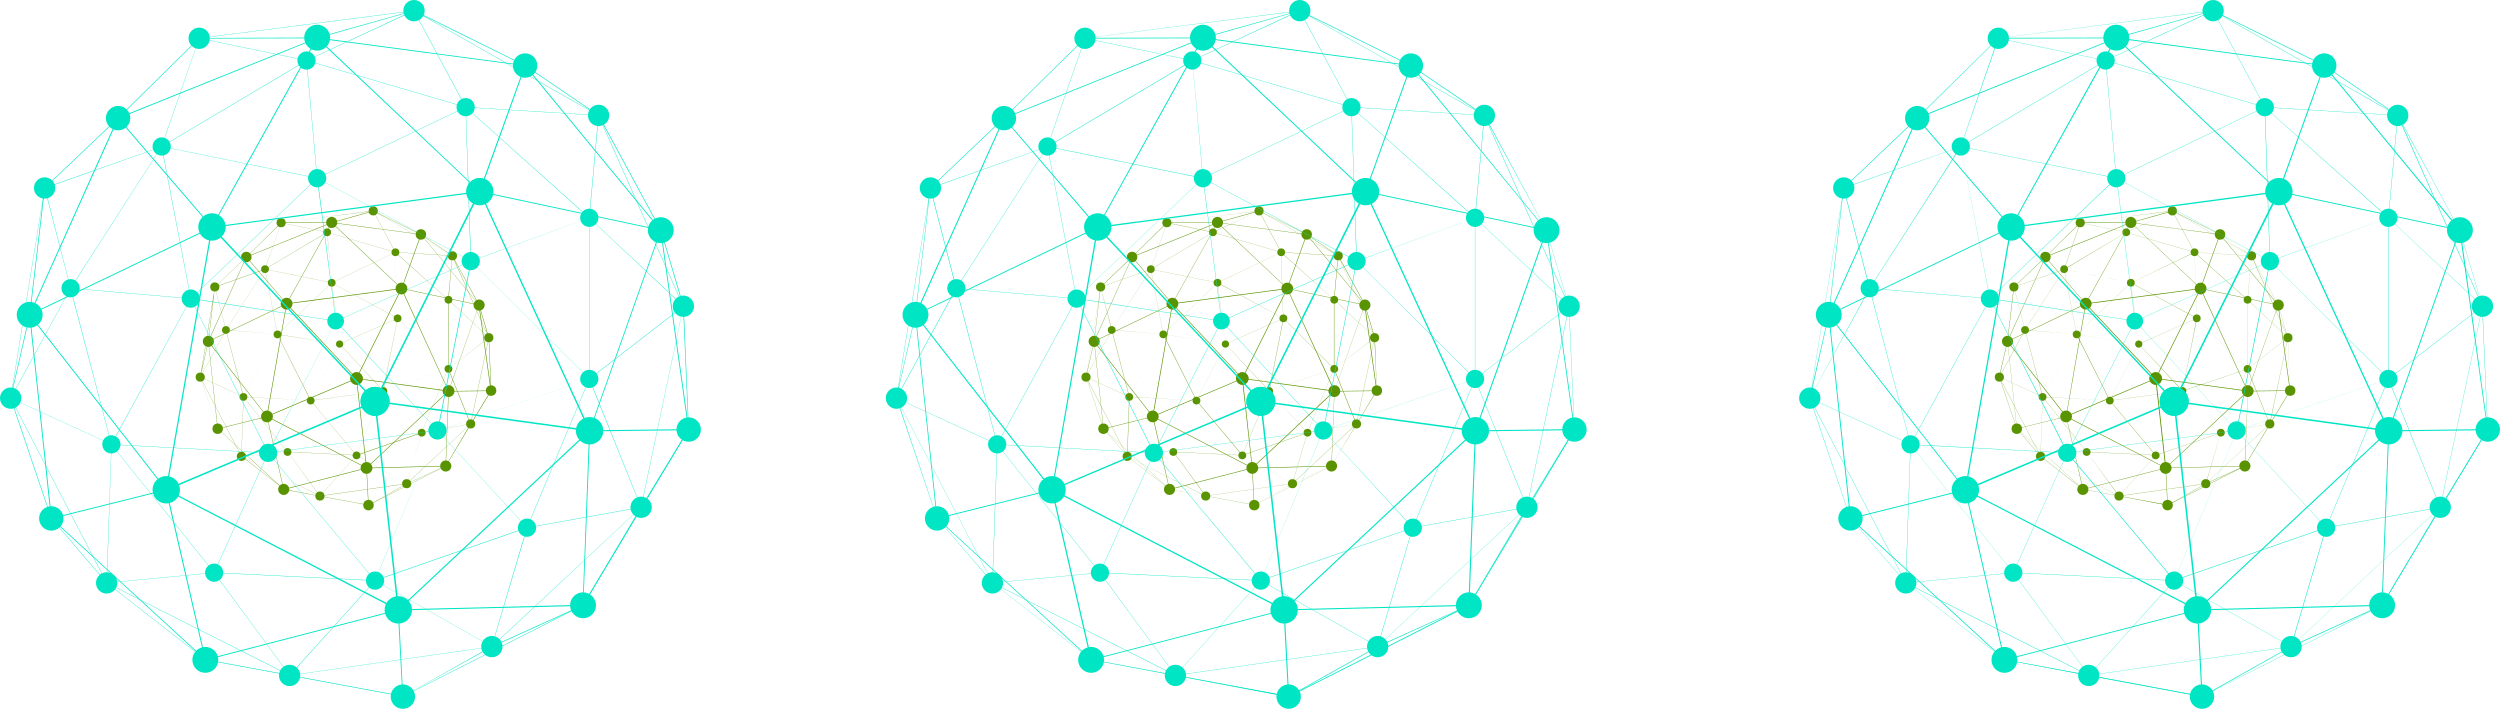 <svg xmlns="http://www.w3.org/2000/svg" viewBox="0 0 665.51 188.68"><defs><style>.cls-1{fill:#5a9300;}.cls-2{fill:#00e5c4;}</style></defs><title>Asset 2</title><g id="Layer_2" data-name="Layer 2"><g id="Grid"><path class="cls-1" d="M99.36,56.11h0l-.11,0L75,59.26h-.16l-9.26,9.12h0l-8.39,8h0l0,.41-3.77,23.33-.06.26h0l4.64,13.74h0l6.32,7.36h0l11.27,8.79h0l9.63,1.78h0l12.93,2.42h0l10.16-5.71,10.41-4.71h0l6.64-11.19h0l5.43-8.88h0l-.61-14.08h0l-2.58-8.68h0l-7.1-13.1h0l-8.39-5.69h0L99.38,56.11h0ZM112,62.44l7.85,5.33L100.16,56.58Zm15.48,18.78,2.46,8.3L120.73,68.7ZM130.69,104l-5.35,8.74,4.75-22.61Zm-12,20-10.26,4.65L125.17,113Zm-43.09,6.22-11-8.62L85,132ZM58,114.11,53.44,100.7l10.7,20.59ZM55.51,90.88h0L57.2,76.53l2.93,11.31-6.75,12.37ZM65.59,68.44h0l9.19-9L70.53,71.64,57.29,76.33l8.3-7.89Zm-8.38,8,0,0,13.28-4.7L60.15,87.8,57.21,76.43ZM74.84,59.33h.07L87,61.84,70.58,71.61l4.25-12.27Zm24.52-3.15h0l5.86,10.95-18.09-5.3,12.14-5.62Zm21,11.95h0l-1.06,11.62-14-12.58,15.09.94Zm9.67,21.77L119.4,98.16V79.84l10.68,10Zm-4.81,22.93h0l-13,2.32,7.09-16.92,5.89,14.59Zm-17,15.9h0L95,121.23l17.29-6-4,13.52ZM85.16,132h0l-8.57-11.68,18.3.9L85.16,132ZM64.29,121.46h0l.54-15.74,11.69,14.6-12.22,1.16ZM90.44,91.6l15.38-6.83L102,104ZM102,104.07l-19.28,2.55,7.69-15ZM90.43,91.57l-2.1-16.26,17.47,9.43Zm0,0L73.91,89l14.38-13.7Zm0,0-7.69,15L73.9,89.05ZM102,104.1l-7.1,17.09L82.74,106.65Zm3.85-19.32,13.49,13.41-17.29,5.86Zm-17.52-9.5,16.9-8.09.59,17.52ZM73.88,89,70.57,71.68l17.7,3.6Zm8.79,17.63-17.84-1,9-16.59Zm0,0-6.14,13.64-11.7-14.6Zm0,0,12.16,14.54-18.3-.91Zm19.34-2.56,10.19,11.07-17.3,6Zm0,0,17.28-5.86-7.09,16.92Zm3.81-19.34,13.48-4.93V98.15Zm0,0-.58-17.52,14.06,12.59ZM88.32,75.25,87.11,61.86l18.1,5.31Zm0,0L70.6,71.65l16.47-9.78ZM73.85,89,60.17,87.82,70.54,71.7Zm0,0-9,16.58L60.17,87.86Zm-9.07,16.6-11.44-5.25v0l6.79-12.45Zm-11.43-5.21,11.44,5.25-.54,15.74h0L53.37,100.48Zm11,21.07,12.2-1.16L85.1,132,64.35,121.51ZM85.2,132l9.72-10.78,13.28,7.5h0l-23,3.28Zm27.08-16.83,13-2.32h0l-16.95,15.83Zm7.12-17,10.68-8.26v0l-4.8,22.83Zm10.66-8.39-10.66-10,1-11.6.06.12,9.54,21.47Zm-9.72-21.73-15.07-.93L99.42,56.21l.2.1L120.24,68ZM87.08,61.82l-12-2.49,13.22,0h0l10.75-3Zm-1.76,70.23,22.8-3.25-10,5.64ZM99,56.21l-10.71,3-13,0ZM57,77.59,55.44,90.87l-2,8.72Z"/><circle class="cls-1" cx="102.04" cy="104.08" r="1.04"/><circle class="cls-1" cx="88.3" cy="75.27" r="1.04"/><circle class="cls-1" cx="105.84" cy="84.74" r="1.04"/><circle class="cls-1" cx="73.87" cy="89.02" r="1.04"/><circle class="cls-1" cx="82.7" cy="106.64" r="1.04"/><circle class="cls-1" cx="90.41" cy="91.59" r="0.96"/><circle class="cls-1" cx="94.91" cy="121.23" r="1.04"/><circle class="cls-1" cx="76.54" cy="120.32" r="1.04"/><circle class="cls-1" cx="64.8" cy="105.67" r="1.04"/><circle class="cls-1" cx="60.14" cy="87.84" r="1.04"/><circle class="cls-1" cx="70.55" cy="71.65" r="1.04"/><circle class="cls-1" cx="87.09" cy="61.84" r="1.04"/><circle class="cls-1" cx="105.26" cy="67.16" r="1.04"/><circle class="cls-1" cx="119.38" cy="79.8" r="1.04"/><circle class="cls-1" cx="119.38" cy="98.2" r="1.04"/><circle class="cls-1" cx="112.27" cy="115.19" r="1.04"/><circle class="cls-1" cx="130.12" cy="89.89" r="1.22"/><circle class="cls-1" cx="85.16" cy="132.05" r="1.22"/><circle class="cls-1" cx="53.3" cy="100.39" r="1.22"/><circle class="cls-1" cx="99.36" cy="56.14" r="1.22"/><circle class="cls-1" cx="125.3" cy="112.85" r="1.22"/><circle class="cls-1" cx="120.44" cy="68.1" r="1.22"/><circle class="cls-1" cx="64.26" cy="121.49" r="1.22"/><circle class="cls-1" cx="57.18" cy="76.39" r="1.22"/><circle class="cls-1" cx="108.26" cy="128.76" r="1.22"/><circle class="cls-1" cx="74.83" cy="59.29" r="1.22"/><path class="cls-1" d="M88.26,59.2l0,0L65.55,68.37h0L55.43,90.85h0l2.47,23.25h0L75.5,130.32h0l22.56,4.19h0l20.58-10.43h0L130.77,104h0L127.59,81.2h0L112.09,62.38h0L88.35,59.21l0,0S88.27,59.17,88.26,59.2Zm6.58,41.68,2.63,23.56L71.25,110.87Zm-23.68,9.84,5.17-29.67,18.43,19.68ZM95,100.86l24.23,3.32-21.6,20.23Zm0-.17L106.88,77l12.41,27Zm-.15-.08L76.46,80.93l30.27-4ZM71,110.71,55.55,90.89,76.2,81ZM97.4,124.56l-21.83,5.65L71.15,111Zm21.95-20.3L118.61,124l-20.88.52ZM107,76.88l20.49,4.37L119.41,104Zm-.24-.13-30.36,4L88.3,59.33ZM76.21,80.86h0l-20.63,9.9,10-22.25Zm-5.23,30-13,3.24-2.45-23Zm-12.93,3.33,13-3.23s0,0,0,0l4.4,19.19Zm17.72,16.12,21.75-5.63h0l.51,9.77Zm21.86-5.64h0l20.79-.52L98.14,134.39Zm21.83-20.44,0,0,11.15-.14-11.91,19.81Zm0-.13,8-22.63,3.15,22.49ZM107,76.77h0l5.13-14.25,15.34,18.62Zm5-14.32-5.13,14.26L88.46,59.33ZM76.27,80.78,65.66,68.44l22.5-9.07Z"/><circle class="cls-1" cx="71.07" cy="110.86" r="1.57"/><circle class="cls-1" cx="55.47" cy="90.87" r="1.48"/><circle class="cls-1" cx="127.54" cy="81.21" r="1.48"/><circle class="cls-1" cx="94.91" cy="100.76" r="1.65"/><circle class="cls-1" cx="94.91" cy="100.76" r="1.65"/><circle class="cls-1" cx="65.57" cy="68.42" r="1.39"/><circle class="cls-1" cx="98.09" cy="134.47" r="1.39"/><circle class="cls-1" cx="57.95" cy="114.13" r="1.39"/><circle class="cls-1" cx="118.66" cy="124.05" r="1.48"/><circle class="cls-1" cx="112.05" cy="62.41" r="1.39"/><circle class="cls-1" cx="76.29" cy="80.84" r="1.57"/><circle class="cls-1" cx="75.53" cy="130.28" r="1.48"/><circle class="cls-1" cx="119.41" cy="104.11" r="1.57"/><circle class="cls-1" cx="106.87" cy="76.81" r="1.57"/><circle class="cls-1" cx="130.73" cy="103.98" r="1.39"/><circle class="cls-1" cx="88.3" cy="59.22" r="1.48"/><circle class="cls-1" cx="97.57" cy="124.57" r="1.57"/><path class="cls-2" d="M110.21,2.76h0l-.27.08L53.34,10.11H53s0,0,0,0h0L31.38,31.39h0L11.82,50h0v0h0l-.11.94L2.9,105.35l-.14.62h0v0h0l10.83,32h0l14.73,17.15h0l26.27,20.49h0l22.44,4.14h0l30.15,5.64h0L131,172.2l24.26-11h0l0,0h0l15.46-26.09h0l12.66-20.69h0s0,0,0,0h0L182,81.52h0l-6-20.25h0v0L159.42,30.68h0l0,0h0L139.83,17.38h0L110.24,2.77h0Zm29.54,14.76,18.3,12.42-46-26.09ZM175.83,61.3l5.73,19.34L160,32.12Zm7.41,53L170.78,134.7,181.85,82Zm-28.09,46.75L131.24,171.9l39.14-36.54ZM54.69,175.58,28.93,155.49,76.7,179.64ZM13.74,138,3.17,106.71l24.94,48ZM8,83.82H8l3.94-33.45,6.82,26.37L3,105.58ZM31.49,31.51h0L52.9,10.43,43,39,12.14,49.9,31.49,31.51ZM12,50.08l0,0,30.95-11L18.8,76.63,12,50.14ZM53.06,10.27h.15l28.27,5.86L43.12,38.91,53,10.3ZM110.2,2.93h0l13.67,25.53L81.71,16.1,110,3Zm49.08,27.85,0,0-2.46,27.1L124.07,28.58l35.18,2.18Zm22.55,50.75-24.92,19.26V58.08l24.9,23.41ZM170.6,135h0l-30.23,5.41L156.87,101l13.73,34Zm-39.69,37.05h0l-31-17.49,40.29-14-9.31,31.51Zm-53.8,7.67h0l-20-27.22,42.66,2.1L77.11,179.72ZM28.45,155.11v0l1.25-36.69,27.24,34-28.47,2.71Zm61-69.62,35.85-15.91-8.84,44.92Zm27,29.07L71.45,120.5,89.36,85.55Zm-27-29.14-4.9-37.91,40.75,22Zm-.08,0-38.42-6L84.4,47.52Zm0,.08L71.38,120.46,50.86,79.54Zm27.1,29.13L99.83,154.48l-28.38-33.9Zm9-45,31.45,31.27-40.29,13.67ZM84.52,47.44l39.4-18.85,1.36,40.85Zm-33.7,32L43.09,39.05l41.26,8.41Zm20.49,41.1-41.59-2.26L50.79,79.58Zm0,.08L57,152.37l-27.26-34Zm.08,0,28.36,33.88-42.68-2.1Zm45.08-6,23.75,25.8-40.31,14Zm.06,0,40.27-13.67L140.28,140.4Zm8.87-45.09L156.83,58v42.74Zm0-.07L124,28.62,156.79,58ZM84.47,47.38,81.64,16.17l42.2,12.37Zm-.08,0L43.15,39l38.41-22.8ZM50.74,79.45,18.86,76.7,43,39.11Zm0,.08L29.66,118.18,18.84,76.78ZM29.59,118.22,2.93,106l0-.11,15.82-29ZM3,106.09l26.65,12.22L28.36,155h0L3,106.21Zm25.6,49.1L57,152.49l20,27.19L28.6,155.23Zm48.65,24.54,22.64-25.12,31,17.49h0l-53.6,7.64Zm63.11-39.22,30.21-5.4h0L131,172Zm16.6-39.62,24.91-19.26v.05L170.65,134.9Zm24.85-19.56L156.91,58l2.46-27,.15.28,22.22,50ZM159.12,30.67,124,28.49,110.34,3l.46.24,48.08,27.28ZM81.59,16.07l-28-5.8,30.82-.08h0l25-7.07ZM77.47,179.78l53.15-7.57-23.39,13.14ZM109.39,3l-25,7L54,10.1ZM11.47,52.85,7.82,83.78,3.18,104.12Z"/><circle class="cls-2" cx="116.46" cy="114.59" r="2.43"/><circle class="cls-2" cx="84.43" cy="47.44" r="2.43"/><circle class="cls-2" cx="125.32" cy="69.51" r="2.43"/><circle class="cls-2" cx="50.79" cy="79.49" r="2.43"/><circle class="cls-2" cx="71.38" cy="120.55" r="2.43"/><circle class="cls-2" cx="89.35" cy="85.48" r="2.23"/><circle class="cls-2" cx="99.84" cy="154.56" r="2.43"/><circle class="cls-2" cx="57.01" cy="152.45" r="2.43"/><circle class="cls-2" cx="29.65" cy="118.29" r="2.43"/><circle class="cls-2" cx="18.79" cy="76.73" r="2.43"/><circle class="cls-2" cx="43.04" cy="39" r="2.43"/><circle class="cls-2" cx="81.59" cy="16.11" r="2.43"/><circle class="cls-2" cx="123.96" cy="28.53" r="2.43"/><circle class="cls-2" cx="156.87" cy="57.98" r="2.43"/><circle class="cls-2" cx="156.87" cy="100.87" r="2.43"/><circle class="cls-2" cx="140.29" cy="140.48" r="2.43"/><circle class="cls-2" cx="181.91" cy="81.52" r="2.84"/><circle class="cls-2" cx="77.1" cy="179.8" r="2.84"/><circle class="cls-2" cx="2.84" cy="105.99" r="2.84"/><circle class="cls-2" cx="110.21" cy="2.84" r="2.84"/><circle class="cls-2" cx="170.67" cy="135.04" r="2.84"/><circle class="cls-2" cx="159.35" cy="30.72" r="2.84"/><circle class="cls-2" cx="28.39" cy="155.17" r="2.84"/><circle class="cls-2" cx="11.88" cy="50.04" r="2.84"/><circle class="cls-2" cx="130.94" cy="172.13" r="2.84"/><circle class="cls-2" cx="53.02" cy="10.19" r="2.84"/><path class="cls-2" d="M84.33,10l0,.06L31.39,31.34h-.06L7.79,83.75h0L13.54,138h0l41,37.65h.07l52.58,9.78h.08l48-24.31h.05l28.12-46.78h0v0h0a0,0,0,0,0,0,0h0L176,61.25h0l0,0h0L139.88,17.37h0l0,0h-.06L84.55,10a.16.16,0,0,0-.06-.08A.12.12,0,0,0,84.33,10Zm15.34,97.17L105.8,162,44.69,130.42ZM44.48,130.07,56.53,60.9l43,45.87Zm55.59-23,56.48,7.74L106.2,162Zm.08-.4,27.58-55.25,28.93,63Zm-.36-.19-43-45.87,70.57-9.4ZM44.15,130.05,8.09,83.84l48.14-23.1Zm61.49,32.28L54.75,175.51l-10.3-44.85ZM156.82,115l-1.73,46-48.68,1.21ZM128,51.19l47.76,10.17L157,114.29Zm-.57-.3L56.63,60.32l27.8-50ZM56.24,60.46h0L8.15,83.54,31.47,31.68ZM44.05,130.31l-30.28,7.55L8.07,84.21Zm-30.14,7.77,30.22-7.54,0,0L54.45,175.3Zm41.31,37.56,50.69-13.13h0l1.2,22.77Zm50.94-13.14,0,0,48.47-1.2-47.31,24Zm50.91-47.66,0,0,26-.32-27.76,46.19Zm.06-.29,18.72-52.77,7.34,52.45ZM127.9,50.92v0l11.94-33.21,35.76,43.39Zm11.72-33.37-12,33.24L84.79,10.28ZM56.38,60.26,31.64,31.5,84.1,10.37Z"/><circle class="cls-2" cx="44.26" cy="130.38" r="3.65"/><circle class="cls-2" cx="7.9" cy="83.8" r="3.45"/><circle class="cls-2" cx="175.9" cy="61.27" r="3.45"/><circle class="cls-2" cx="99.84" cy="106.84" r="3.86"/><circle class="cls-2" cx="99.84" cy="106.84" r="3.86"/><circle class="cls-2" cx="31.44" cy="31.45" r="3.25"/><circle class="cls-2" cx="107.25" cy="185.44" r="3.25"/><circle class="cls-2" cx="13.66" cy="138.01" r="3.25"/><circle class="cls-2" cx="155.21" cy="161.13" r="3.45"/><circle class="cls-2" cx="139.79" cy="17.45" r="3.25"/><circle class="cls-2" cx="56.43" cy="60.42" r="3.65"/><circle class="cls-2" cx="54.66" cy="175.66" r="3.45"/><circle class="cls-2" cx="156.95" cy="114.67" r="3.65"/><circle class="cls-2" cx="127.72" cy="51.01" r="3.65"/><circle class="cls-2" cx="183.33" cy="114.35" r="3.25"/><circle class="cls-2" cx="84.43" cy="10.03" r="3.45"/><circle class="cls-2" cx="106.03" cy="162.35" r="3.65"/><path class="cls-1" d="M335.16,56.11h0l-.11,0-24.27,3.12h-.16l-9.26,9.12h0l-8.39,8h0l-.05.41-3.77,23.33-.06.26h0l4.64,13.74h0l6.32,7.36h0l11.27,8.79h0l9.62,1.78h0l12.93,2.42h0l10.16-5.71,10.41-4.71h0l6.64-11.19h0l5.43-8.88h0L366,89.89h0l-2.57-8.68h0l-7.1-13.1h0l-8.39-5.69h0l-12.69-6.27h0Zm12.67,6.33,7.85,5.33L336,56.58Zm15.48,18.78,2.46,8.3L356.53,68.7ZM366.49,104l-5.35,8.74,4.75-22.61Zm-12.05,20-10.26,4.65L361,113Zm-43.09,6.22-11.05-8.62L320.79,132Zm-17.57-16.13-4.54-13.41,10.7,20.59Zm-2.47-23.23h0L293,76.53l2.93,11.31-6.75,12.37Zm10.08-22.44h0l9.19-9-4.24,12.24-13.25,4.69,8.3-7.89Zm-8.38,8,0,0,13.28-4.7L296,87.8,293,76.43Zm17.64-17.08h.06l12.13,2.51-16.46,9.77,4.25-12.27Zm24.51-3.15h0L341,67.13l-18.08-5.3,12.13-5.62Zm21,11.95h0l-1.06,11.62L341.11,67.18l15.09.94Zm9.67,21.77L355.2,98.16V79.84l10.68,10Zm-4.81,22.93h0l-13,2.32,7.09-16.92,5.89,14.59Zm-17,15.9h0l-13.28-7.5,17.28-6-4,13.52ZM321,132h0l-8.57-11.68,18.3.9L321,132Zm-20.87-10.56h0l.54-15.74,11.69,14.6-12.21,1.16ZM326.24,91.6l15.38-6.83L337.83,104Zm11.57,12.47-19.28,2.55,7.69-15Zm-11.58-12.5-2.1-16.26,17.48,9.43Zm0,0L309.71,89l14.38-13.7Zm0,0-7.69,15-8.8-17.55Zm11.62,12.5-7.1,17.09-12.17-14.54Zm3.85-19.32,13.49,13.41-17.29,5.86Zm-17.52-9.5L341,67.19l.59,17.52ZM309.68,89l-3.31-17.31,17.7,3.6Zm8.79,17.63-17.84-1,9-16.59Zm0,0-6.14,13.64-11.7-14.6Zm0,0,12.16,14.54-18.3-.91Zm19.34-2.56L348,115.18l-17.3,6Zm0,0,17.28-5.86-7.09,16.92Zm3.81-19.34,13.48-4.93V98.15Zm0,0-.58-17.52,14.07,12.59Zm-17.54-9.47-1.21-13.39L341,67.17Zm0,0-17.68-3.6,16.47-9.78ZM309.65,89,296,87.82,306.34,71.7Zm0,0-9,16.58L296,87.86Zm-9.07,16.6-11.44-5.25v0l6.79-12.45Zm-11.43-5.21,11.44,5.25-.54,15.74h0l-10.87-20.93Zm11,21.07,12.19-1.16L320.9,132l-20.75-10.49ZM321,132l9.72-10.78,13.28,7.5h0L321,132Zm27.08-16.83,13-2.32h0l-17,15.83Zm7.12-17,10.69-8.26v0l-4.8,22.83Zm10.66-8.39-10.66-10,1.05-11.6.06.12,9.54,21.47Zm-9.72-21.73-15.07-.93-5.85-10.94.2.1L356,68Zm-33.26-6.26-12-2.49,13.22,0h0l10.75-3Zm-1.76,70.23,22.8-3.25-10,5.64Zm13.69-75.84-10.71,3-13.05,0Zm-42,21.38-1.56,13.28-2,8.72Z"/><circle class="cls-1" cx="337.84" cy="104.08" r="1.04"/><circle class="cls-1" cx="324.1" cy="75.27" r="1.04"/><circle class="cls-1" cx="341.64" cy="84.74" r="1.04"/><circle class="cls-1" cx="309.67" cy="89.02" r="1.04"/><circle class="cls-1" cx="318.5" cy="106.64" r="1.04"/><circle class="cls-1" cx="326.21" cy="91.59" r="0.96"/><circle class="cls-1" cx="330.71" cy="121.23" r="1.04"/><circle class="cls-1" cx="312.34" cy="120.32" r="1.04"/><circle class="cls-1" cx="300.6" cy="105.67" r="1.04"/><circle class="cls-1" cx="295.94" cy="87.84" r="1.04"/><circle class="cls-1" cx="306.35" cy="71.65" r="1.04"/><circle class="cls-1" cx="322.89" cy="61.84" r="1.04"/><circle class="cls-1" cx="341.06" cy="67.16" r="1.04"/><circle class="cls-1" cx="355.18" cy="79.8" r="1.04"/><circle class="cls-1" cx="355.18" cy="98.2" r="1.04"/><circle class="cls-1" cx="348.07" cy="115.19" r="1.04"/><circle class="cls-1" cx="365.92" cy="89.89" r="1.22"/><circle class="cls-1" cx="320.96" cy="132.05" r="1.22"/><circle class="cls-1" cx="289.1" cy="100.39" r="1.22"/><circle class="cls-1" cx="335.16" cy="56.14" r="1.22"/><circle class="cls-1" cx="361.1" cy="112.85" r="1.22"/><circle class="cls-1" cx="356.24" cy="68.1" r="1.22"/><circle class="cls-1" cx="300.06" cy="121.49" r="1.22"/><circle class="cls-1" cx="292.98" cy="76.39" r="1.22"/><circle class="cls-1" cx="344.06" cy="128.76" r="1.22"/><circle class="cls-1" cx="310.63" cy="59.29" r="1.22"/><path class="cls-1" d="M324.06,59.2l0,0-22.69,9.14h0L291.23,90.85h0l2.47,23.25h0l17.59,16.15h0l22.56,4.19h0l20.58-10.43h0L366.57,104h0L363.39,81.2h0L347.89,62.38h0l-23.7-3.15,0,0S324.07,59.17,324.06,59.2Zm6.58,41.68,2.63,23.56-26.22-13.57ZM307,110.72l5.16-29.67,18.43,19.68Zm23.84-9.86L355,104.18l-21.6,20.23Zm0-.17L342.68,77l12.41,27Zm-.16-.08L312.26,80.93l30.27-4Zm-23.86,10.1L291.36,90.89,312,81Zm26.37,13.85-21.83,5.65L307,111Zm22-20.3L354.41,124l-20.88.52ZM342.78,76.88l20.49,4.37-8,22.7Zm-.24-.13-30.36,4L324.1,59.33ZM312,80.86h0l-20.63,9.9,10-22.25Zm-5.23,30-13,3.24-2.44-23Zm-12.93,3.33,13-3.23s0,0,0,0l4.4,19.19Zm17.72,16.12,21.75-5.63h0l.51,9.77Zm21.86-5.64h0l20.79-.52-20.29,10.29Zm21.83-20.44,0,0,11.15-.14-11.91,19.81Zm0-.13,8-22.63,3.15,22.49ZM342.75,76.77h0l5.13-14.25,15.34,18.62Zm5-14.32-5.13,14.26L324.26,59.33ZM312.07,80.78,301.46,68.44,324,59.37Z"/><circle class="cls-1" cx="306.87" cy="110.86" r="1.57"/><circle class="cls-1" cx="291.27" cy="90.87" r="1.48"/><circle class="cls-1" cx="363.34" cy="81.21" r="1.48"/><circle class="cls-1" cx="330.71" cy="100.76" r="1.65"/><circle class="cls-1" cx="330.71" cy="100.76" r="1.65"/><circle class="cls-1" cx="301.37" cy="68.42" r="1.39"/><circle class="cls-1" cx="333.89" cy="134.47" r="1.39"/><circle class="cls-1" cx="293.75" cy="114.13" r="1.39"/><circle class="cls-1" cx="354.46" cy="124.05" r="1.48"/><circle class="cls-1" cx="347.85" cy="62.41" r="1.39"/><circle class="cls-1" cx="312.09" cy="80.84" r="1.57"/><circle class="cls-1" cx="311.33" cy="130.28" r="1.48"/><circle class="cls-1" cx="355.21" cy="104.11" r="1.57"/><circle class="cls-1" cx="342.67" cy="76.81" r="1.57"/><circle class="cls-1" cx="366.53" cy="103.98" r="1.39"/><circle class="cls-1" cx="324.1" cy="59.22" r="1.48"/><circle class="cls-1" cx="333.37" cy="124.57" r="1.57"/><path class="cls-2" d="M346,2.76h0l-.27.08-56.58,7.27h-.35s0,0,0,0h0L267.18,31.39h0L247.62,50h0v0h0l-.11.94-8.79,54.38-.14.62h0v0h0l10.83,32h0l14.73,17.15h0l26.27,20.49h0l22.44,4.14h0L343,185.52h.06l23.69-13.31,24.26-11h0l0,0h0l15.46-26.09h0l12.66-20.69h0s0,0,0,0h0l-1.42-32.82h0l-6-20.25h0v0L395.22,30.68h0l0,0h0L375.63,17.38h0L346,2.77h0Zm29.53,14.76,18.3,12.42-46-26.09ZM411.63,61.3l5.73,19.34L395.81,32.12Zm7.42,53L406.58,134.7,417.65,82ZM391,161.07,367,171.9l39.14-36.54ZM290.49,175.58l-25.76-20.09,47.77,24.15Zm-41-37.61L239,106.71l24.94,48Zm-5.76-54.15h0l3.94-33.45,6.82,26.37-15.72,28.85Zm23.51-52.31h0L288.7,10.43,278.81,39,247.94,49.9l19.35-18.39ZM247.76,50.08l0,0,31-11L254.6,76.63l-6.85-26.49Zm41.1-39.81H289l28.27,5.86L278.92,38.91l9.91-28.61ZM346,2.93h0l13.67,25.53L317.51,16.1,345.79,3Zm49.08,27.85,0,0-2.46,27.1L359.87,28.58l35.18,2.18Zm22.55,50.75-24.92,19.26V58.08l24.9,23.41ZM406.4,135h0l-30.23,5.41L392.67,101l13.73,34Zm-39.69,37.05h0l-31-17.49,40.29-14-9.31,31.51Zm-53.8,7.67h0l-20-27.22,42.66,2.1-22.64,25.13Zm-48.66-24.61v0l1.25-36.69,27.24,34-28.47,2.71Zm61-69.62,35.85-15.91-8.84,44.92Zm26.95,29.07-44.92,5.94,17.91-34.95Zm-27-29.14-4.9-37.91L361,69.5Zm-.08,0-38.42-6L320.2,47.52Zm0,.08-17.91,34.95L286.67,79.54Zm27.1,29.13-16.56,39.84-28.38-33.9Zm9-45,31.45,31.27-40.29,13.67ZM320.32,47.44l39.4-18.85,1.36,40.85Zm-33.7,32-7.73-40.36,41.26,8.41Zm20.49,41.1-41.59-2.26,21.07-38.67Zm0,.08L292.8,152.37l-27.26-34Zm.08,0,28.36,33.88-42.68-2.1Zm45.08-6L376,140.46l-40.31,14Zm.06,0,40.27-13.67L376.08,140.4Zm8.87-45.09L392.63,58v42.74Zm0-.07L359.8,28.62,392.59,58ZM320.27,47.38l-2.83-31.21,42.2,12.37Zm-.08,0L279,39l38.41-22.8ZM286.54,79.45,254.66,76.7l24.16-37.59Zm0,.08-21.06,38.65-10.83-41.4Zm-21.14,38.69L238.73,106l0-.11,15.82-29Zm-26.63-12.13,26.65,12.22L264.16,155h0L238.8,106.21Zm25.6,49.1,28.43-2.7,20,27.19L264.4,155.23ZM313,179.73l22.64-25.12,31,17.49h0L313,179.74Zm63.11-39.22,30.21-5.4h0L366.82,172Zm16.6-39.62,24.91-19.26v.05L406.46,134.9Zm24.85-19.56L392.71,58l2.46-27,.15.28,22.22,50ZM394.92,30.67l-35.14-2.18L346.14,3l.46.24,48.08,27.28Zm-77.53-14.6-28-5.8,30.82-.08h0l25-7.07Zm-4.12,163.71,53.15-7.57L343,185.35ZM345.19,3l-25,7-30.42.07ZM247.27,52.85l-3.65,30.93L239,104.12Z"/><circle class="cls-2" cx="352.26" cy="114.59" r="2.43"/><circle class="cls-2" cx="320.23" cy="47.44" r="2.43"/><circle class="cls-2" cx="361.12" cy="69.51" r="2.43"/><circle class="cls-2" cx="286.59" cy="79.49" r="2.43"/><circle class="cls-2" cx="307.18" cy="120.55" r="2.43"/><circle class="cls-2" cx="325.15" cy="85.48" r="2.23"/><circle class="cls-2" cx="335.64" cy="154.56" r="2.43"/><circle class="cls-2" cx="292.81" cy="152.45" r="2.43"/><circle class="cls-2" cx="265.45" cy="118.29" r="2.43"/><circle class="cls-2" cx="254.59" cy="76.73" r="2.43"/><circle class="cls-2" cx="278.84" cy="39" r="2.43"/><circle class="cls-2" cx="317.39" cy="16.11" r="2.43"/><circle class="cls-2" cx="359.76" cy="28.53" r="2.43"/><circle class="cls-2" cx="392.67" cy="57.98" r="2.43"/><circle class="cls-2" cx="392.67" cy="100.87" r="2.43"/><circle class="cls-2" cx="376.09" cy="140.48" r="2.43"/><circle class="cls-2" cx="417.71" cy="81.52" r="2.84"/><circle class="cls-2" cx="312.9" cy="179.8" r="2.84"/><circle class="cls-2" cx="238.64" cy="105.99" r="2.84"/><circle class="cls-2" cx="346.01" cy="2.84" r="2.84"/><circle class="cls-2" cx="406.47" cy="135.04" r="2.84"/><circle class="cls-2" cx="395.15" cy="30.72" r="2.84"/><circle class="cls-2" cx="264.19" cy="155.17" r="2.84"/><circle class="cls-2" cx="247.68" cy="50.04" r="2.84"/><circle class="cls-2" cx="366.74" cy="172.13" r="2.84"/><circle class="cls-2" cx="288.83" cy="10.19" r="2.84"/><path class="cls-2" d="M320.13,10l0,.06-52.9,21.31h-.06L243.59,83.75h0L249.34,138h0l41,37.65h.06L343,185.56h.08l48-24.31h.05l28.12-46.78h0v0h0v0h0l-7.43-53.08h0l0,0h0L375.68,17.37h0l0,0h-.06L320.35,10a.16.16,0,0,0-.06-.08A.12.12,0,0,0,320.13,10Zm15.34,97.17L341.6,162l-61.11-31.62Zm-55.19,22.93L292.33,60.9l43,45.87Zm55.59-23,56.48,7.74L342,162Zm.08-.4,27.58-55.25,28.93,63Zm-.36-.19-43-45.87,70.57-9.4ZM280,130.05,243.89,83.84,292,60.74Zm61.49,32.28-50.89,13.18-10.3-44.85ZM392.62,115l-1.73,46-48.68,1.21ZM363.78,51.19l47.76,10.17-18.78,52.93Zm-.57-.3-70.78,9.43,27.8-50ZM292,60.46h0L244,83.54l23.32-51.86Zm-12.19,69.85-30.28,7.55-5.7-53.65Zm-30.14,7.77,30.22-7.54.05,0,10.27,44.73ZM291,175.64l50.69-13.13h0l1.2,22.77Zm51-13.14,0,0,48.47-1.2-47.31,24Zm50.9-47.66.05,0,26-.32-27.76,46.19Zm.06-.29,18.72-52.77L419,114.23ZM363.7,50.92v0l11.94-33.21,35.76,43.39Zm11.72-33.37L363.47,50.79,320.59,10.28ZM292.19,60.26,267.44,31.5,319.9,10.37Z"/><circle class="cls-2" cx="280.06" cy="130.38" r="3.65"/><circle class="cls-2" cx="243.7" cy="83.8" r="3.45"/><circle class="cls-2" cx="411.7" cy="61.27" r="3.45"/><circle class="cls-2" cx="335.64" cy="106.84" r="3.86"/><circle class="cls-2" cx="335.64" cy="106.84" r="3.86"/><circle class="cls-2" cx="267.24" cy="31.45" r="3.25"/><circle class="cls-2" cx="343.05" cy="185.44" r="3.25"/><circle class="cls-2" cx="249.46" cy="138.01" r="3.25"/><circle class="cls-2" cx="391.01" cy="161.13" r="3.45"/><circle class="cls-2" cx="375.59" cy="17.45" r="3.25"/><circle class="cls-2" cx="292.23" cy="60.42" r="3.65"/><circle class="cls-2" cx="290.46" cy="175.66" r="3.45"/><circle class="cls-2" cx="392.75" cy="114.67" r="3.65"/><circle class="cls-2" cx="363.52" cy="51.01" r="3.65"/><circle class="cls-2" cx="419.13" cy="114.35" r="3.25"/><circle class="cls-2" cx="320.23" cy="10.03" r="3.45"/><circle class="cls-2" cx="341.84" cy="162.35" r="3.65"/><path class="cls-1" d="M578.3,56.11h0l-.11,0L553.9,59.26h-.16l-9.26,9.12h0l-8.39,8h0l-.05.41-3.77,23.33-.06.26h0l4.65,13.74h0l6.32,7.36h0l11.26,8.79h0l9.62,1.78h0L577,134.51h0l10.16-5.71,10.41-4.71h0l6.63-11.19h0l5.43-8.88h0l-.61-14.08h0l-2.57-8.68h0l-7.11-13.1h0L591,62.38h0l-12.69-6.27ZM591,62.44l7.85,5.33L579.09,56.58Zm15.47,18.78,2.46,8.3L599.66,68.7ZM609.63,104l-5.35,8.74L609,90.1Zm-12.06,20-10.25,4.65L604.11,113Zm-43.09,6.22-11.05-8.62L563.92,132Zm-17.57-16.13-4.53-13.41,10.7,20.59Zm-2.47-23.23h0l1.69-14.35,2.93,11.31-6.75,12.37Zm10.09-22.44h0l9.18-9-4.24,12.24-13.25,4.69,8.31-7.89Zm-8.38,8v0l13.28-4.7L539.08,87.8l-2.94-11.37Zm17.63-17.08h.07L566,61.84l-16.46,9.77,4.26-12.27Zm24.51-3.15h0l5.86,10.95-18.09-5.3,12.13-5.62Zm21.06,11.95h0L598.3,79.76,584.24,67.18l15.09.94ZM609,89.9l-10.69,8.26V79.84l10.68,10Zm-4.82,22.93h0l-13,2.32,7.08-16.92,5.89,14.59Zm-17,15.9h0l-13.28-7.5,17.28-6-4,13.52ZM564.1,132h0l-8.58-11.68,18.3.9L564.1,132Zm-20.88-10.56h0l.53-15.74,11.69,14.6-12.21,1.16ZM569.38,91.6l15.37-6.83L581,104Zm11.56,12.47-19.27,2.55,7.68-15Zm-11.58-12.5-2.1-16.26,17.48,9.43Zm0,0L552.84,89l14.38-13.7Zm0,0-7.68,15-8.8-17.55ZM581,104.1l-7.11,17.09-12.17-14.54Zm3.84-19.32,13.49,13.41L581,104.05Zm-17.51-9.5,16.9-8.09.58,17.52ZM552.82,89,549.5,71.68l17.7,3.6Zm8.79,17.63-17.84-1,9-16.59Zm0,0-6.14,13.64-11.69-14.6Zm0,0,12.17,14.54-18.31-.91ZM581,104.11l10.19,11.07-17.29,6Zm0,0,17.27-5.86-7.09,16.92Zm3.8-19.34,13.48-4.93V98.15Zm0,0-.58-17.52,14.07,12.59Zm-17.54-9.47L566,61.86l18.1,5.31Zm0,0-17.69-3.6L566,61.87ZM552.79,89l-13.68-1.18L549.47,71.7Zm0,0-9,16.58L539.1,87.86Zm-9.07,16.6-11.44-5.25v0l6.79-12.45Zm-11.42-5.21,11.43,5.25-.54,15.74h0l-10.87-20.93Zm11,21.07,12.2-1.16L564,132l-20.74-10.49ZM564.14,132l9.71-10.78,13.29,7.5h0l-23,3.28Zm27.07-16.83,13-2.32h0l-16.95,15.83Zm7.12-17L609,89.94v0l-4.8,22.83ZM609,89.81l-10.66-10,1-11.6.07.12L609,89.78Zm-9.71-21.73-15.08-.93-5.85-10.94.2.1L599.18,68ZM566,61.82l-12-2.49,13.23,0h0l10.74-3Zm-1.77,70.23,22.8-3.25-10,5.64Zm13.69-75.84-10.71,3-13.05,0Zm-42,21.38-1.57,13.28-2,8.72Z"/><circle class="cls-1" cx="580.97" cy="104.08" r="1.04"/><circle class="cls-1" cx="567.24" cy="75.27" r="1.04"/><circle class="cls-1" cx="584.78" cy="84.74" r="1.04"/><circle class="cls-1" cx="552.81" cy="89.02" r="1.04"/><circle class="cls-1" cx="561.64" cy="106.64" r="1.04"/><circle class="cls-1" cx="569.35" cy="91.59" r="0.96"/><circle class="cls-1" cx="573.85" cy="121.23" r="1.04"/><circle class="cls-1" cx="555.47" cy="120.32" r="1.04"/><circle class="cls-1" cx="543.74" cy="105.67" r="1.04"/><circle class="cls-1" cx="539.08" cy="87.84" r="1.04"/><circle class="cls-1" cx="549.48" cy="71.65" r="1.04"/><circle class="cls-1" cx="566.02" cy="61.84" r="1.04"/><circle class="cls-1" cx="584.19" cy="67.16" r="1.04"/><circle class="cls-1" cx="598.31" cy="79.8" r="1.04"/><circle class="cls-1" cx="598.31" cy="98.2" r="1.04"/><circle class="cls-1" cx="591.2" cy="115.19" r="1.04"/><circle class="cls-1" cx="609.05" cy="89.89" r="1.22"/><circle class="cls-1" cx="564.09" cy="132.05" r="1.22"/><circle class="cls-1" cx="532.24" cy="100.39" r="1.22"/><circle class="cls-1" cx="578.29" cy="56.14" r="1.22"/><circle class="cls-1" cx="604.23" cy="112.85" r="1.22"/><circle class="cls-1" cx="599.37" cy="68.1" r="1.22"/><circle class="cls-1" cx="543.2" cy="121.49" r="1.22"/><circle class="cls-1" cx="536.11" cy="76.39" r="1.22"/><circle class="cls-1" cx="587.19" cy="128.76" r="1.22"/><circle class="cls-1" cx="553.76" cy="59.29" r="1.22"/><path class="cls-1" d="M567.19,59.2v0l-22.7,9.14h0l-10.1,22.46h0l2.47,23.25h0l17.59,16.15h0L577,134.52h0l20.57-10.43h0L609.71,104h0L606.53,81.2h0L591,62.38h0l-23.7-3.15s0,0,0,0A.05.05,0,0,0,567.19,59.2Zm6.58,41.68,2.63,23.56-26.21-13.57Zm-23.67,9.84,5.17-29.67,18.43,19.68ZM574,100.86l24.23,3.32-21.61,20.23Zm0-.17L585.81,77l12.41,27Zm-.16-.08L555.39,80.93l30.27-4ZM550,110.71,534.49,90.89,555.14,81Zm26.37,13.85-21.83,5.65L550.09,111Zm22-20.3L597.55,124l-20.88.52ZM585.92,76.88l20.49,4.37L598.35,104Zm-.25-.13-30.36,4,11.93-21.47Zm-30.53,4.11h0l-20.63,9.9,10-22.25Zm-5.23,30-13,3.24-2.44-23ZM537,114.15l13-3.23h0l4.41,19.19Zm17.72,16.12,21.74-5.63h0l.51,9.77Zm21.85-5.64h0l20.8-.52-20.3,10.29Zm21.84-20.44a0,0,0,0,1,0,0l11.15-.14-11.91,19.81Zm0-.13,8-22.63,3.15,22.49ZM585.88,76.77h0L591,62.51l15.34,18.62Zm5-14.32-5.13,14.26L567.39,59.33Zm-35.7,18.33L544.59,68.44l22.51-9.07Z"/><circle class="cls-1" cx="550" cy="110.86" r="1.57"/><circle class="cls-1" cx="534.41" cy="90.87" r="1.48"/><circle class="cls-1" cx="606.48" cy="81.21" r="1.48"/><circle class="cls-1" cx="573.85" cy="100.76" r="1.65"/><circle class="cls-1" cx="573.85" cy="100.76" r="1.65"/><circle class="cls-1" cx="544.5" cy="68.42" r="1.39"/><circle class="cls-1" cx="577.02" cy="134.47" r="1.39"/><circle class="cls-1" cx="536.88" cy="114.13" r="1.39"/><circle class="cls-1" cx="597.6" cy="124.05" r="1.48"/><circle class="cls-1" cx="590.98" cy="62.41" r="1.39"/><circle class="cls-1" cx="555.23" cy="80.84" r="1.57"/><circle class="cls-1" cx="554.46" cy="130.28" r="1.48"/><circle class="cls-1" cx="598.35" cy="104.11" r="1.57"/><circle class="cls-1" cx="585.81" cy="76.81" r="1.57"/><circle class="cls-1" cx="609.66" cy="103.98" r="1.39"/><circle class="cls-1" cx="567.24" cy="59.22" r="1.48"/><circle class="cls-1" cx="576.5" cy="124.57" r="1.57"/><path class="cls-2" d="M589.15,2.76h0l-.26.08-56.58,7.27h-.35l0,0h0L510.31,31.39h0L490.76,50h0v0h0l-.11.94-8.78,54.38-.14.62h0v0h0l10.82,32h0l14.73,17.15h0l26.26,20.49h0L556,179.88h0l30.14,5.64h.06l23.69-13.31,24.26-11h0a0,0,0,0,0,0,0h0l15.46-26.09h0l12.66-20.69h0v0h0l-1.42-32.82h0l-6-20.25h0v0L638.35,30.68h0l0,0h0L618.77,17.38h0L589.18,2.77h0Zm29.53,14.76L637,29.94,591,3.85ZM654.76,61.3l5.74,19.34L639,32.12Zm7.42,53L649.71,134.7,660.78,82Zm-28.1,46.75-23.9,10.83,39.14-36.54ZM533.63,175.58l-25.76-20.09,47.76,24.15Zm-41-37.61L482.1,106.71l24.95,48Zm-5.76-54.15h0l3.93-33.45,6.83,26.37L482,105.58Zm23.52-52.31h0l21.4-21.08L521.94,39,491.07,49.9l19.36-18.39ZM490.89,50.08l0,0,30.95-11L497.74,76.63l-6.86-26.49ZM532,10.27h.16l28.27,5.86L522.05,38.91,532,10.3Zm57.14-7.34h0l13.67,25.53L560.64,16.1,588.92,3Zm49.09,27.85v0l-2.46,27.1L603,28.58l35.19,2.18Zm22.54,50.75-24.91,19.26V58.08l24.9,23.41ZM649.53,135h0l-30.23,5.41L635.8,101l13.74,34Zm-39.69,37.05h0l-31-17.49,40.29-14-9.3,31.51Zm-53.79,7.67h0l-20-27.22,42.66,2.1-22.64,25.13Zm-48.67-24.61v0l1.25-36.69,27.25,34-28.47,2.71Zm61-69.62L604.2,69.58l-8.83,44.92Zm27,29.07-44.93,5.94,17.91-34.95Zm-27-29.14-4.9-37.91,40.74,22Zm-.08,0-38.43-6,33.53-31.94Zm0,.08-17.91,34.95L529.8,79.54Zm27.11,29.13-16.57,39.84-28.37-33.9Zm8.95-45,31.45,31.27-40.29,13.67ZM563.46,47.44l39.39-18.85,1.36,40.85Zm-33.71,32L522,39.05l41.25,8.41Zm20.49,41.1-41.59-2.26,21.08-38.67Zm0,.08-14.32,31.78-27.26-34Zm.07,0,28.36,33.88L536,152.41Zm45.08-6,23.75,25.8-40.31,14Zm.06,0,40.27-13.67L619.21,140.4Zm8.87-45.09L635.76,58v42.74Zm0-.07-1.36-40.83L635.73,58ZM563.4,47.38l-2.83-31.21,42.21,12.37Zm-.08,0L522.09,39l38.4-22.8ZM529.68,79.45,497.79,76.7,522,39.11Zm0,.08L508.6,118.18l-10.83-41.4Zm-21.14,38.69L481.86,106l0-.11,15.83-29Zm-26.63-12.13,26.65,12.22L507.29,155h0l-25.35-48.78Zm25.6,49.1,28.44-2.7,20,27.19-48.36-24.45Zm48.65,24.54,22.64-25.12,31,17.49h0l-53.59,7.64Zm63.12-39.22,30.21-5.4h0L610,172Zm16.59-39.62,24.91-19.26v.05L649.59,134.9ZM660.7,81.33,635.85,58l2.45-27,.15.28,22.22,50ZM638.05,30.67l-35.13-2.18L589.27,3l.47.24,48.08,27.28Zm-77.53-14.6-28-5.8,30.83-.08h0l25-7.07Zm-4.11,163.71,53.15-7.57-23.4,13.14ZM588.32,3l-25,7-30.43.07ZM490.4,52.85l-3.65,30.93-4.63,20.34Z"/><circle class="cls-2" cx="595.39" cy="114.59" r="2.43"/><circle class="cls-2" cx="563.37" cy="47.44" r="2.43"/><circle class="cls-2" cx="604.26" cy="69.51" r="2.43"/><circle class="cls-2" cx="529.73" cy="79.49" r="2.43"/><circle class="cls-2" cx="550.31" cy="120.55" r="2.43"/><circle class="cls-2" cx="568.28" cy="85.48" r="2.23"/><circle class="cls-2" cx="578.77" cy="154.56" r="2.43"/><circle class="cls-2" cx="535.94" cy="152.45" r="2.43"/><circle class="cls-2" cx="508.59" cy="118.29" r="2.43"/><circle class="cls-2" cx="497.72" cy="76.73" r="2.43"/><circle class="cls-2" cx="521.98" cy="39" r="2.43"/><circle class="cls-2" cx="560.53" cy="16.11" r="2.43"/><circle class="cls-2" cx="602.89" cy="28.53" r="2.43"/><circle class="cls-2" cx="635.8" cy="57.98" r="2.43"/><circle class="cls-2" cx="635.8" cy="100.87" r="2.43"/><circle class="cls-2" cx="619.23" cy="140.48" r="2.43"/><circle class="cls-2" cx="660.84" cy="81.52" r="2.84"/><circle class="cls-2" cx="556.03" cy="179.8" r="2.84"/><circle class="cls-2" cx="481.77" cy="105.99" r="2.84"/><circle class="cls-2" cx="589.14" cy="2.84" r="2.84"/><circle class="cls-2" cx="649.6" cy="135.04" r="2.84"/><circle class="cls-2" cx="638.28" cy="30.72" r="2.84"/><circle class="cls-2" cx="507.33" cy="155.17" r="2.84"/><circle class="cls-2" cx="490.81" cy="50.04" r="2.84"/><circle class="cls-2" cx="609.88" cy="172.13" r="2.84"/><circle class="cls-2" cx="531.96" cy="10.19" r="2.84"/><path class="cls-2" d="M563.26,10l0,.06L510.33,31.34h-.07L486.72,83.75h0L492.48,138h0l41,37.65h.06l52.59,9.78h.07l48-24.31h0l28.12-46.78h0v0h0v0h0L655,61.25h0v0h0L618.82,17.37h0v0h-.06L563.49,10a.16.16,0,0,0-.06-.08A.13.13,0,0,0,563.26,10Zm15.34,97.17,6.13,54.9-61.11-31.62Zm-55.19,22.93L535.46,60.9l43,45.87Zm55.59-23,56.49,7.74L585.13,162Zm.08-.4,27.59-55.25,28.92,63Zm-.36-.19-43-45.87,70.57-9.4Zm-55.63,23.56L487,83.84l48.14-23.1Zm61.48,32.28-50.89,13.18-10.3-44.85ZM635.75,115,634,161l-48.67,1.21ZM606.91,51.19l47.76,10.17-18.78,52.93Zm-.57-.3-70.77,9.43,27.8-50Zm-71.17,9.57h0L487.08,83.54,510.4,31.68ZM523,130.31l-30.28,7.55L487,84.21Zm-30.13,7.77,30.22-7.54,0,0,10.27,44.73Zm41.3,37.56,50.69-13.13h0l1.19,22.77Zm51-13.14,0,0,48.48-1.2-47.32,24ZM636,114.84l0,0,26-.32-27.76,46.19Zm.06-.29,18.72-52.77,7.34,52.45ZM606.83,50.92a0,0,0,0,0,0,0l11.94-33.21,35.76,43.39Zm11.73-33.37-12,33.24L563.72,10.28ZM535.32,60.26,510.57,31.5,563,10.37Z"/><circle class="cls-2" cx="523.19" cy="130.38" r="3.65"/><circle class="cls-2" cx="486.83" cy="83.8" r="3.45"/><circle class="cls-2" cx="654.84" cy="61.27" r="3.45"/><circle class="cls-2" cx="578.77" cy="106.84" r="3.86"/><circle class="cls-2" cx="578.77" cy="106.84" r="3.86"/><circle class="cls-2" cx="510.37" cy="31.45" r="3.25"/><circle class="cls-2" cx="586.18" cy="185.44" r="3.25"/><circle class="cls-2" cx="492.6" cy="138.01" r="3.25"/><circle class="cls-2" cx="634.14" cy="161.13" r="3.45"/><circle class="cls-2" cx="618.72" cy="17.45" r="3.25"/><circle class="cls-2" cx="535.37" cy="60.42" r="3.65"/><circle class="cls-2" cx="533.59" cy="175.66" r="3.45"/><circle class="cls-2" cx="635.89" cy="114.67" r="3.65"/><circle class="cls-2" cx="606.65" cy="51.01" r="3.65"/><circle class="cls-2" cx="662.26" cy="114.35" r="3.25"/><circle class="cls-2" cx="563.37" cy="10.03" r="3.45"/><circle class="cls-2" cx="584.97" cy="162.35" r="3.65"/></g></g></svg>